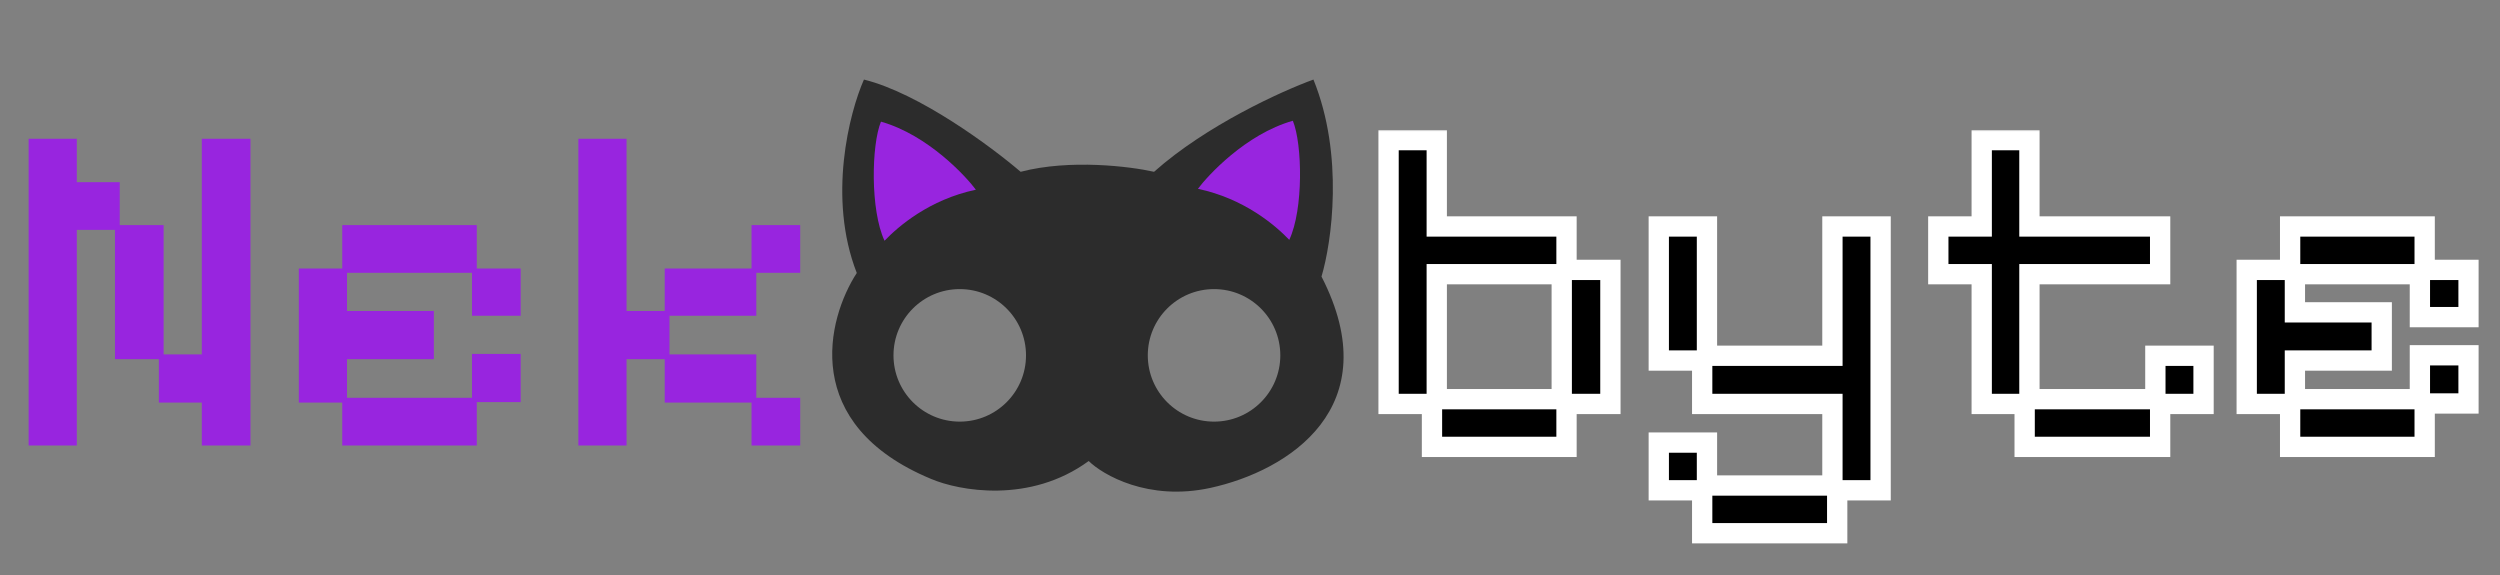 <svg xmlns="http://www.w3.org/2000/svg" width="739" height="170" viewBox="0 0 739 170" fill="none"><rect x="0" y="0" width="739" height="170" fill="#808080" stroke="none"/><path d="M8.461 131.692V41.017H22.704V53.85H35.396V66.541H48.37V104.758H59.651V41.017H74.035V131.692H59.651V119.001H46.959V106.168H33.986V67.952H22.704V131.692H8.461ZM101.168 131.692V119.001H88.335V79.374H101.168V66.541H140.935V79.374H153.909V93.335H139.525V80.643H102.578V91.925H128.243V106.168H102.578V117.59H139.525V104.617H153.909V118.86H140.935V131.692H101.168ZM170.963 131.692V41.017H185.206V91.925H196.488V79.374H222.153V66.541H236.537V80.643H223.563V93.335H197.898V104.758H223.563V117.59H236.537V131.692H222.153V119.001H196.488V106.168H185.206V131.692H170.963Z" fill="#9825DF"></path><mask id="path-2-outside-1_71_22" maskUnits="userSpaceOnUse" x="407" y="38.405" width="326" height="123" fill="black"><rect fill="white" x="407" y="38.405" width="326" height="123"></rect><path d="M423.294 132.097V119.406H410.461V41.422H424.704V66.947H463.061V79.779H476.035V119.406H463.061V132.097H423.294ZM424.704 117.996H461.651V81.049H424.704V117.996ZM503.168 157.622V144.93H490.335V130.828H504.578V143.52H541.666V119.406H503.168V106.573H490.335V66.947H504.578V105.163H541.666V66.947H555.909V144.93H543.076V157.622H503.168ZM598.488 132.097V119.406H585.796V81.049H572.963V66.947H585.796V41.422H599.898V66.947H638.537V81.049H599.898V117.996H637.127V105.163H651.37V119.406H638.537V132.097H598.488ZM676.962 132.097V119.406H664.13V79.779H676.962V66.947H716.73V79.779H729.704V93.74H715.32V81.049H678.373V92.33H704.038V106.573H678.373V117.996H715.32V105.022H729.704V119.265H716.73V132.097H676.962Z"></path></mask><path d="M423.294 132.097V119.406H410.461V41.422H424.704V66.947H463.061V79.779H476.035V119.406H463.061V132.097H423.294ZM424.704 117.996H461.651V81.049H424.704V117.996ZM503.168 157.622V144.93H490.335V130.828H504.578V143.52H541.666V119.406H503.168V106.573H490.335V66.947H504.578V105.163H541.666V66.947H555.909V144.93H543.076V157.622H503.168ZM598.488 132.097V119.406H585.796V81.049H572.963V66.947H585.796V41.422H599.898V66.947H638.537V81.049H599.898V117.996H637.127V105.163H651.37V119.406H638.537V132.097H598.488ZM676.962 132.097V119.406H664.13V79.779H676.962V66.947H716.73V79.779H729.704V93.74H715.32V81.049H678.373V92.33H704.038V106.573H678.373V117.996H715.32V105.022H729.704V119.265H716.73V132.097H676.962Z" fill="black"></path><path d="M423.294 132.097H420.294V135.097H423.294V132.097ZM423.294 119.406H426.294V116.406H423.294V119.406ZM410.461 119.406H407.461V122.406H410.461V119.406ZM410.461 41.422V38.422H407.461V41.422H410.461ZM424.704 41.422H427.704V38.422H424.704V41.422ZM424.704 66.947H421.704V69.947H424.704V66.947ZM463.061 66.947H466.061V63.947H463.061V66.947ZM463.061 79.779H460.061V82.779H463.061V79.779ZM476.035 79.779H479.035V76.779H476.035V79.779ZM476.035 119.406V122.406H479.035V119.406H476.035ZM463.061 119.406V116.406H460.061V119.406H463.061ZM463.061 132.097V135.097H466.061V132.097H463.061ZM424.704 117.996H421.704V120.996H424.704V117.996ZM461.651 117.996V120.996H464.651V117.996H461.651ZM461.651 81.049H464.651V78.049H461.651V81.049ZM424.704 81.049V78.049H421.704V81.049H424.704ZM426.294 132.097V119.406H420.294V132.097H426.294ZM423.294 116.406H410.461V122.406H423.294V116.406ZM413.461 119.406V41.422H407.461V119.406H413.461ZM410.461 44.422H424.704V38.422H410.461V44.422ZM421.704 41.422V66.947H427.704V41.422H421.704ZM424.704 69.947H463.061V63.947H424.704V69.947ZM460.061 66.947V79.779H466.061V66.947H460.061ZM463.061 82.779H476.035V76.779H463.061V82.779ZM473.035 79.779V119.406H479.035V79.779H473.035ZM476.035 116.406H463.061V122.406H476.035V116.406ZM460.061 119.406V132.097H466.061V119.406H460.061ZM463.061 129.097H423.294V135.097H463.061V129.097ZM424.704 120.996H461.651V114.996H424.704V120.996ZM464.651 117.996V81.049H458.651V117.996H464.651ZM461.651 78.049H424.704V84.049H461.651V78.049ZM421.704 81.049V117.996H427.704V81.049H421.704ZM503.168 157.622H500.168V160.622H503.168V157.622ZM503.168 144.93H506.168V141.93H503.168V144.93ZM490.335 144.93H487.335V147.93H490.335V144.93ZM490.335 130.828V127.828H487.335V130.828H490.335ZM504.578 130.828H507.578V127.828H504.578V130.828ZM504.578 143.52H501.578V146.52H504.578V143.52ZM541.666 143.52V146.52H544.666V143.52H541.666ZM541.666 119.406H544.666V116.406H541.666V119.406ZM503.168 119.406H500.168V122.406H503.168V119.406ZM503.168 106.573H506.168V103.573H503.168V106.573ZM490.335 106.573H487.335V109.573H490.335V106.573ZM490.335 66.947V63.947H487.335V66.947H490.335ZM504.578 66.947H507.578V63.947H504.578V66.947ZM504.578 105.163H501.578V108.163H504.578V105.163ZM541.666 105.163V108.163H544.666V105.163H541.666ZM541.666 66.947V63.947H538.666V66.947H541.666ZM555.909 66.947H558.909V63.947H555.909V66.947ZM555.909 144.93V147.93H558.909V144.93H555.909ZM543.076 144.93V141.93H540.076V144.93H543.076ZM543.076 157.622V160.622H546.076V157.622H543.076ZM506.168 157.622V144.93H500.168V157.622H506.168ZM503.168 141.93H490.335V147.93H503.168V141.93ZM493.335 144.93V130.828H487.335V144.93H493.335ZM490.335 133.828H504.578V127.828H490.335V133.828ZM501.578 130.828V143.52H507.578V130.828H501.578ZM504.578 146.52H541.666V140.52H504.578V146.52ZM544.666 143.52V119.406H538.666V143.52H544.666ZM541.666 116.406H503.168V122.406H541.666V116.406ZM506.168 119.406V106.573H500.168V119.406H506.168ZM503.168 103.573H490.335V109.573H503.168V103.573ZM493.335 106.573V66.947H487.335V106.573H493.335ZM490.335 69.947H504.578V63.947H490.335V69.947ZM501.578 66.947V105.163H507.578V66.947H501.578ZM504.578 108.163H541.666V102.163H504.578V108.163ZM544.666 105.163V66.947H538.666V105.163H544.666ZM541.666 69.947H555.909V63.947H541.666V69.947ZM552.909 66.947V144.93H558.909V66.947H552.909ZM555.909 141.93H543.076V147.93H555.909V141.93ZM540.076 144.93V157.622H546.076V144.93H540.076ZM543.076 154.622H503.168V160.622H543.076V154.622ZM598.488 132.097H595.488V135.097H598.488V132.097ZM598.488 119.406H601.488V116.406H598.488V119.406ZM585.796 119.406H582.796V122.406H585.796V119.406ZM585.796 81.049H588.796V78.049H585.796V81.049ZM572.963 81.049H569.963V84.049H572.963V81.049ZM572.963 66.947V63.947H569.963V66.947H572.963ZM585.796 66.947V69.947H588.796V66.947H585.796ZM585.796 41.422V38.422H582.796V41.422H585.796ZM599.898 41.422H602.898V38.422H599.898V41.422ZM599.898 66.947H596.898V69.947H599.898V66.947ZM638.537 66.947H641.537V63.947H638.537V66.947ZM638.537 81.049V84.049H641.537V81.049H638.537ZM599.898 81.049V78.049H596.898V81.049H599.898ZM599.898 117.996H596.898V120.996H599.898V117.996ZM637.127 117.996V120.996H640.127V117.996H637.127ZM637.127 105.163V102.163H634.127V105.163H637.127ZM651.37 105.163H654.37V102.163H651.37V105.163ZM651.37 119.406V122.406H654.37V119.406H651.37ZM638.537 119.406V116.406H635.537V119.406H638.537ZM638.537 132.097V135.097H641.537V132.097H638.537ZM601.488 132.097V119.406H595.488V132.097H601.488ZM598.488 116.406H585.796V122.406H598.488V116.406ZM588.796 119.406V81.049H582.796V119.406H588.796ZM585.796 78.049H572.963V84.049H585.796V78.049ZM575.963 81.049V66.947H569.963V81.049H575.963ZM572.963 69.947H585.796V63.947H572.963V69.947ZM588.796 66.947V41.422H582.796V66.947H588.796ZM585.796 44.422H599.898V38.422H585.796V44.422ZM596.898 41.422V66.947H602.898V41.422H596.898ZM599.898 69.947H638.537V63.947H599.898V69.947ZM635.537 66.947V81.049H641.537V66.947H635.537ZM638.537 78.049H599.898V84.049H638.537V78.049ZM596.898 81.049V117.996H602.898V81.049H596.898ZM599.898 120.996H637.127V114.996H599.898V120.996ZM640.127 117.996V105.163H634.127V117.996H640.127ZM637.127 108.163H651.37V102.163H637.127V108.163ZM648.37 105.163V119.406H654.37V105.163H648.37ZM651.37 116.406H638.537V122.406H651.37V116.406ZM635.537 119.406V132.097H641.537V119.406H635.537ZM638.537 129.097H598.488V135.097H638.537V129.097ZM676.962 132.097H673.962V135.097H676.962V132.097ZM676.962 119.406H679.962V116.406H676.962V119.406ZM664.13 119.406H661.13V122.406H664.13V119.406ZM664.13 79.779V76.779H661.13V79.779H664.13ZM676.962 79.779V82.779H679.962V79.779H676.962ZM676.962 66.947V63.947H673.962V66.947H676.962ZM716.73 66.947H719.73V63.947H716.73V66.947ZM716.73 79.779H713.73V82.779H716.73V79.779ZM729.704 79.779H732.704V76.779H729.704V79.779ZM729.704 93.74V96.74H732.704V93.74H729.704ZM715.32 93.74H712.32V96.74H715.32V93.74ZM715.32 81.049H718.32V78.049H715.32V81.049ZM678.373 81.049V78.049H675.373V81.049H678.373ZM678.373 92.33H675.373V95.33H678.373V92.33ZM704.038 92.33H707.038V89.33H704.038V92.33ZM704.038 106.573V109.573H707.038V106.573H704.038ZM678.373 106.573V103.573H675.373V106.573H678.373ZM678.373 117.996H675.373V120.996H678.373V117.996ZM715.32 117.996V120.996H718.32V117.996H715.32ZM715.32 105.022V102.022H712.32V105.022H715.32ZM729.704 105.022H732.704V102.022H729.704V105.022ZM729.704 119.265V122.265H732.704V119.265H729.704ZM716.73 119.265V116.265H713.73V119.265H716.73ZM716.73 132.097V135.097H719.73V132.097H716.73ZM679.962 132.097V119.406H673.962V132.097H679.962ZM676.962 116.406H664.13V122.406H676.962V116.406ZM667.13 119.406V79.779H661.13V119.406H667.13ZM664.13 82.779H676.962V76.779H664.13V82.779ZM679.962 79.779V66.947H673.962V79.779H679.962ZM676.962 69.947H716.73V63.947H676.962V69.947ZM713.73 66.947V79.779H719.73V66.947H713.73ZM716.73 82.779H729.704V76.779H716.73V82.779ZM726.704 79.779V93.74H732.704V79.779H726.704ZM729.704 90.74H715.32V96.74H729.704V90.74ZM718.32 93.74V81.049H712.32V93.74H718.32ZM715.32 78.049H678.373V84.049H715.32V78.049ZM675.373 81.049V92.33H681.373V81.049H675.373ZM678.373 95.33H704.038V89.33H678.373V95.33ZM701.038 92.33V106.573H707.038V92.33H701.038ZM704.038 103.573H678.373V109.573H704.038V103.573ZM675.373 106.573V117.996H681.373V106.573H675.373ZM678.373 120.996H715.32V114.996H678.373V120.996ZM718.32 117.996V105.022H712.32V117.996H718.32ZM715.32 108.022H729.704V102.022H715.32V108.022ZM726.704 105.022V119.265H732.704V105.022H726.704ZM729.704 116.265H716.73V122.265H729.704V116.265ZM713.73 119.265V132.097H719.73V119.265H713.73ZM716.73 129.097H676.962V135.097H716.73V129.097Z" fill="white" mask="url(#path-2-outside-1_71_22)"></path><path fill-rule="evenodd" clip-rule="evenodd" d="M357.814 144.218C339.392 148.241 325.964 140.336 321.817 136.277C304.453 148.982 283.525 145.1 275.232 141.571C236.482 125.478 244.44 94.28 253.263 80.693C244.581 58.459 251.057 33.314 255.38 23.52C271.685 27.544 293.054 43.372 301.701 50.783C316.311 46.972 334.081 49.195 341.139 50.783C356.597 37.02 378.989 26.873 388.253 23.52C397.359 45.966 393.635 71.694 390.636 81.752C410.487 120.396 380.842 139.189 357.814 144.218ZM303.289 105.044C303.289 115.862 294.52 124.631 283.702 124.631C272.884 124.631 264.115 115.862 264.115 105.044C264.115 94.227 272.884 85.457 283.702 85.457C294.52 85.457 303.289 94.227 303.289 105.044ZM358.873 124.631C369.691 124.631 378.46 115.862 378.46 105.044C378.46 94.227 369.691 85.457 358.873 85.457C348.056 85.457 339.286 94.227 339.286 105.044C339.286 115.862 348.056 124.631 358.873 124.631Z" fill="#2C2C2C"></path><path d="M260.41 35.961C257.586 42.843 257.233 62.165 261.468 71.164C265.527 66.929 274.703 58.989 288.466 56.077C285.731 52.371 274.438 39.931 260.41 35.961Z" fill="#9825DF"></path><path d="M382.166 35.696C384.989 42.578 385.342 61.9 381.107 70.9C377.048 66.665 367.873 58.724 354.109 55.812C356.844 52.107 368.137 39.666 382.166 35.696Z" fill="#9825DF"></path></svg>